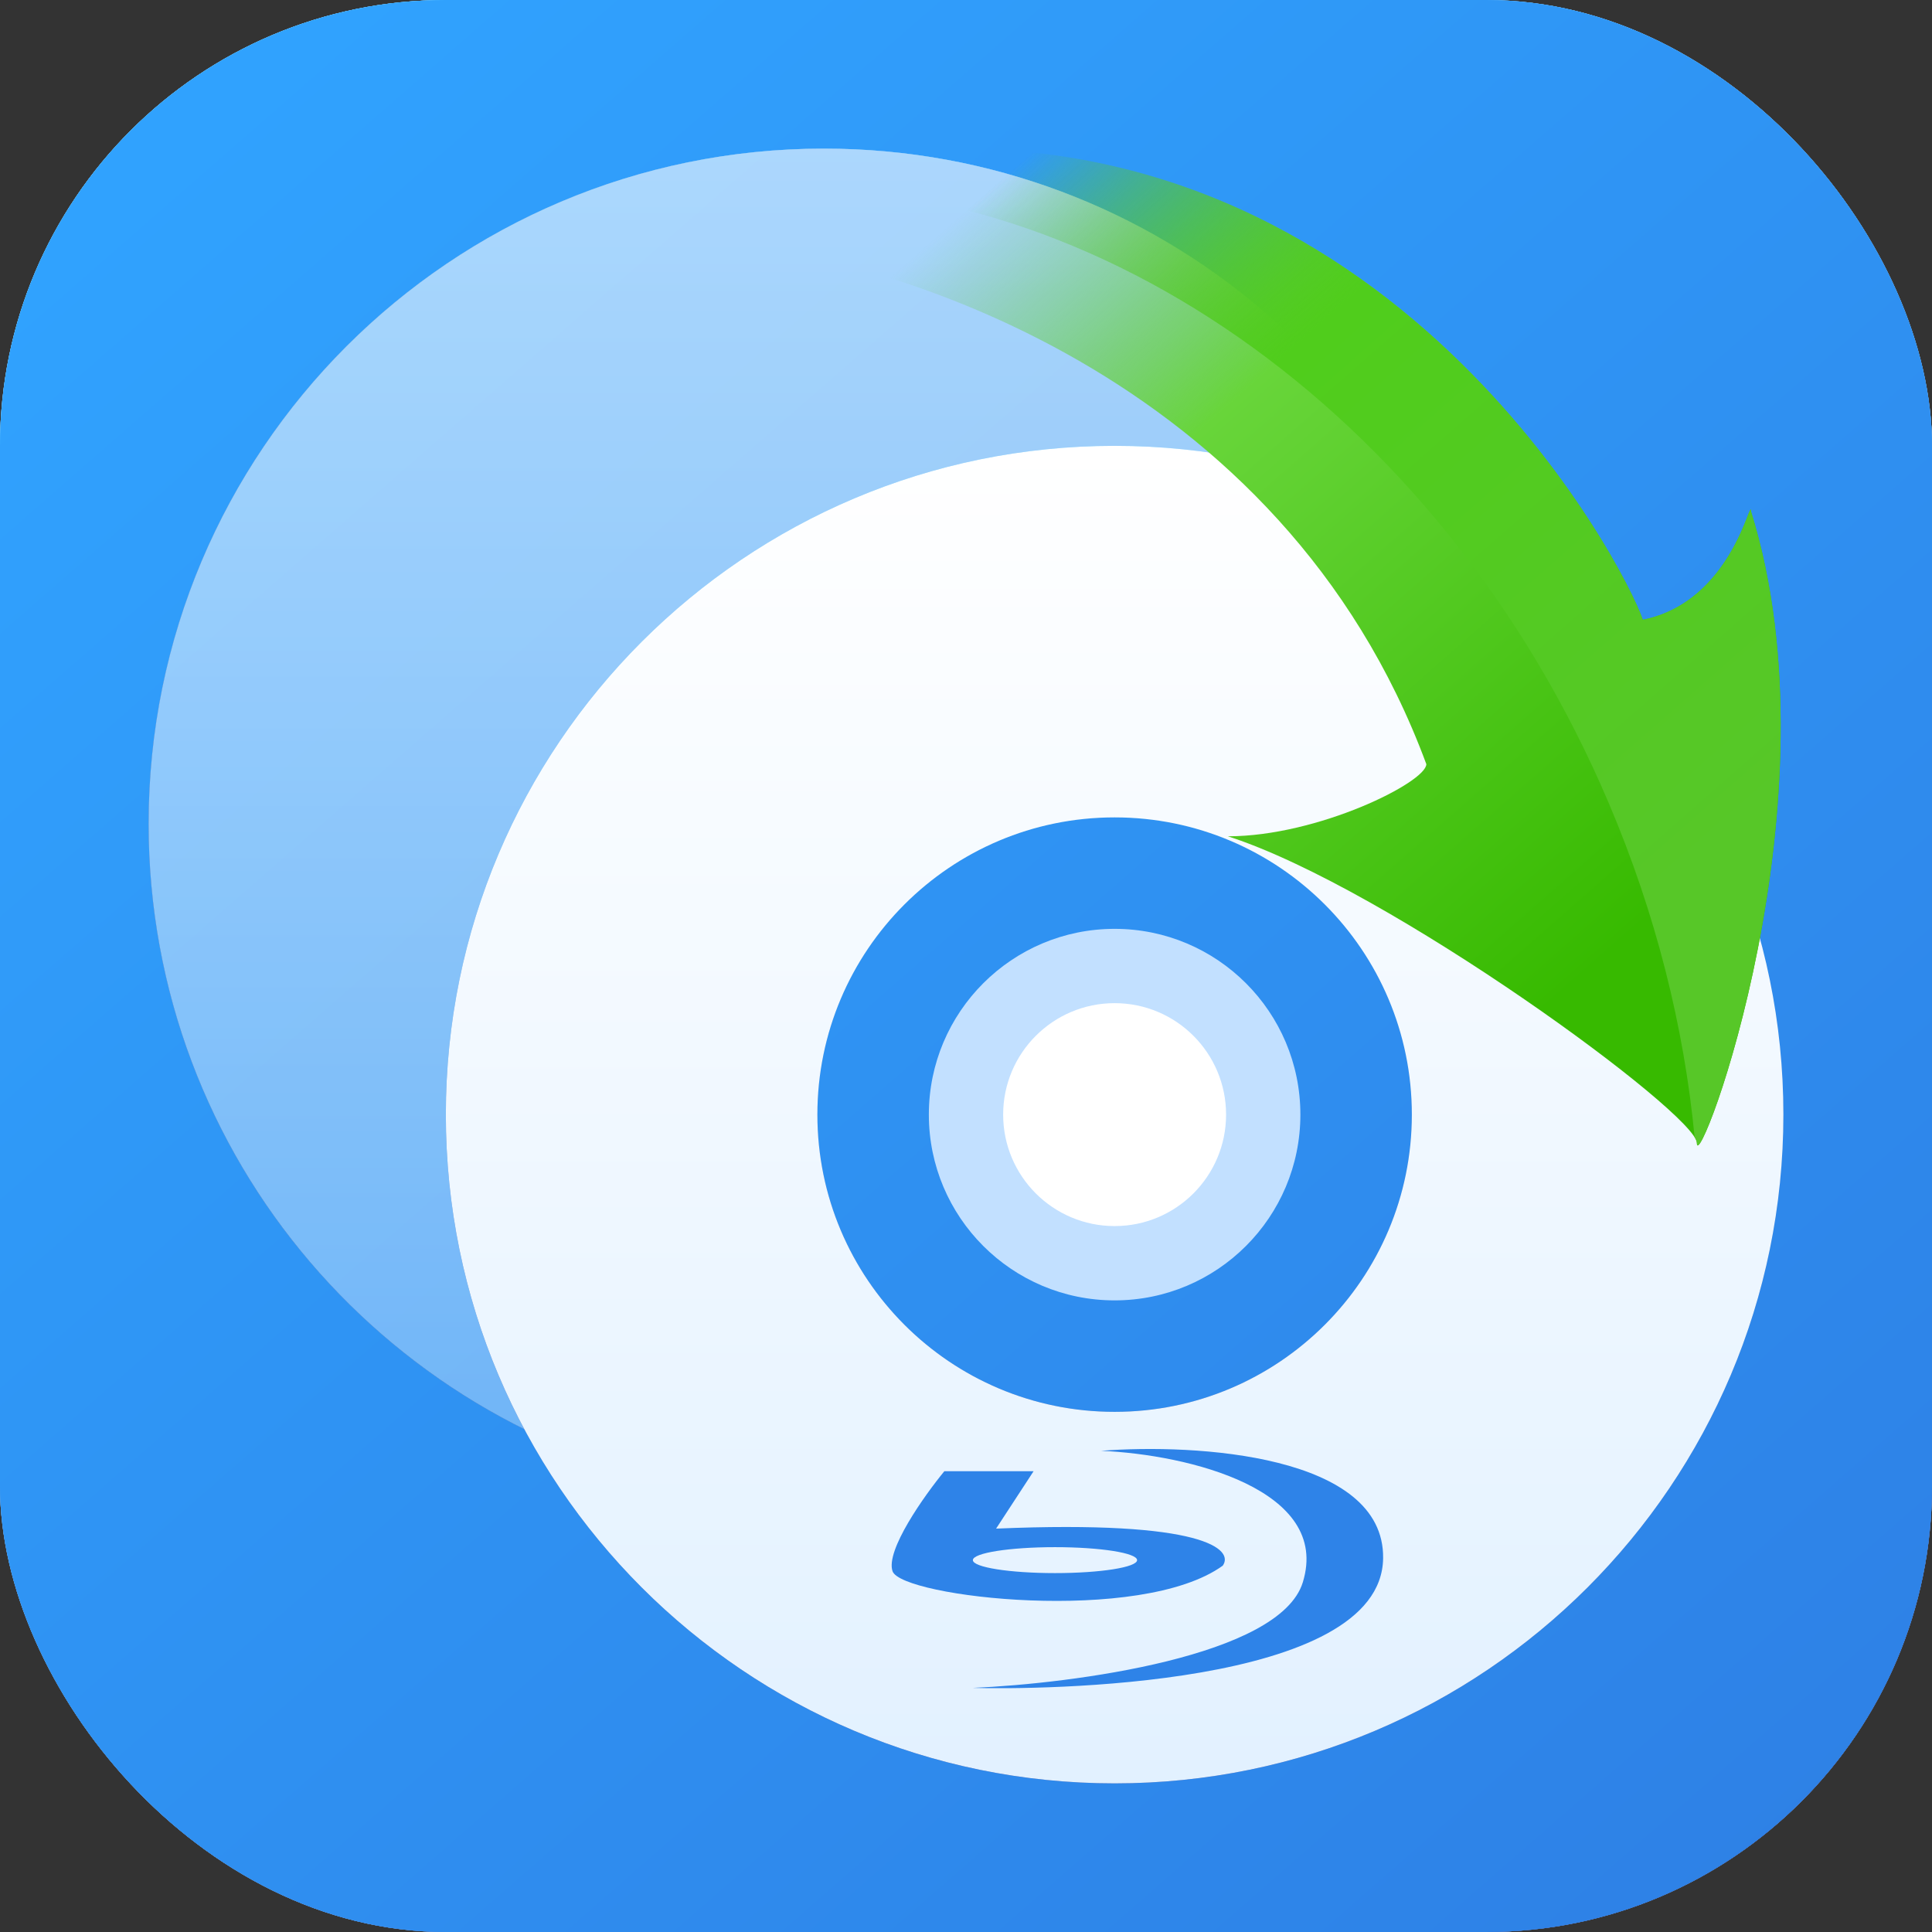 <svg width="52" height="52" viewBox="0 0 52 52" fill="none" xmlns="http://www.w3.org/2000/svg">
<rect x="0" y="0" width="52" height="52" fill="#333333" stroke="none"/>
<g clip-path="url(#clip0_4054_12776)">
<rect width="52" height="52" rx="12" fill="url(#paint0_linear_4054_12776)"/>
<rect width="52" height="52" rx="12" fill="url(#paint1_linear_4054_12776)"/>
<rect width="52" height="52" rx="12" fill="url(#paint2_linear_4054_12776)"/>
<rect width="52" height="52" rx="12" fill="url(#paint3_linear_4054_12776)"/>
<g opacity="0.6">
<path fill-rule="evenodd" clip-rule="evenodd" d="M40.095 19.135C37.394 16.294 33.578 14.522 29.348 14.522C21.16 14.522 14.522 21.16 14.522 29.349C14.522 33.578 16.293 37.394 19.134 40.095C10.544 38.648 4 31.175 4 22.174C4 12.137 12.137 4 22.174 4C31.176 4 38.649 10.545 40.095 19.135Z" fill="#D9D9D9"/>
<path fill-rule="evenodd" clip-rule="evenodd" d="M40.095 19.135C37.394 16.294 33.578 14.522 29.348 14.522C21.16 14.522 14.522 21.16 14.522 29.349C14.522 33.578 16.293 37.394 19.134 40.095C10.544 38.648 4 31.175 4 22.174C4 12.137 12.137 4 22.174 4C31.176 4 38.649 10.545 40.095 19.135Z" fill="url(#paint4_linear_4054_12776)"/>
<path fill-rule="evenodd" clip-rule="evenodd" d="M40.095 19.135C37.394 16.294 33.578 14.522 29.348 14.522C21.16 14.522 14.522 21.16 14.522 29.349C14.522 33.578 16.293 37.394 19.134 40.095C10.544 38.648 4 31.175 4 22.174C4 12.137 12.137 4 22.174 4C31.176 4 38.649 10.545 40.095 19.135Z" fill="url(#paint5_linear_4054_12776)"/>
</g>
<path fill-rule="evenodd" clip-rule="evenodd" d="M30 48C39.941 48 48 39.941 48 30C48 20.059 39.941 12 30 12C20.059 12 12 20.059 12 30C12 39.941 20.059 48 30 48ZM30 38C34.418 38 38 34.418 38 30C38 25.582 34.418 22 30 22C25.582 22 22 25.582 22 30C22 34.418 25.582 38 30 38Z" fill="url(#paint6_linear_4054_12776)"/>
<path fill-rule="evenodd" clip-rule="evenodd" d="M30 48C39.941 48 48 39.941 48 30C48 20.059 39.941 12 30 12C20.059 12 12 20.059 12 30C12 39.941 20.059 48 30 48ZM30 38C34.418 38 38 34.418 38 30C38 25.582 34.418 22 30 22C25.582 22 22 25.582 22 30C22 34.418 25.582 38 30 38Z" fill="url(#paint7_linear_4054_12776)"/>
<circle cx="30" cy="30" r="5" fill="#C2E0FF"/>
<circle cx="30" cy="30" r="3" fill="white"/>
<path fill-rule="evenodd" clip-rule="evenodd" d="M25.417 39.598C24.872 40.262 23.831 41.731 24.023 42.29C24.264 42.988 30.701 43.735 32.911 42.14C33.216 41.708 32.421 40.904 26.81 41.143L27.819 39.598H25.417ZM28.395 42.34C29.616 42.34 30.605 42.184 30.605 41.991C30.605 41.798 29.616 41.642 28.395 41.642C27.175 41.642 26.185 41.798 26.185 41.991C26.185 42.184 27.175 42.34 28.395 42.34Z" fill="#2E83E8"/>
<path d="M37.227 41.941C37.265 39.149 32.182 38.85 29.636 39.049C31.99 39.149 35.833 40.096 35.065 42.589C34.45 44.583 28.883 45.314 26.177 45.43C27.906 45.48 37.179 45.43 37.227 41.941Z" fill="#2E83E8"/>
<path d="M45.672 30.765C45.672 29.988 37.401 23.911 33.049 22.509C35.477 22.509 38.39 21.052 38.39 20.567C34.506 10.077 23.825 6.807 18.97 6.483C18.808 5.836 19.649 4.444 24.31 4.055C37.419 3.084 43.73 15.225 44.216 16.682C46.643 16.196 47.129 13.282 47.129 13.768C49.556 21.538 45.672 31.736 45.672 30.765Z" fill="url(#paint8_linear_4054_12776)"/>
<path fill-rule="evenodd" clip-rule="evenodd" d="M45.611 30.609C45.651 30.674 45.672 30.726 45.672 30.765C45.672 31.736 49.556 21.538 47.129 13.768C47.129 13.658 47.104 13.722 47.038 13.891C46.811 14.472 46.096 16.305 44.216 16.682C43.73 15.225 37.419 3.084 24.31 4.055C22.098 4.24 20.746 4.65 19.954 5.1C29.061 4.394 38.751 10.914 43.301 21.618C44.569 24.598 45.326 27.64 45.611 30.609Z" fill="url(#paint9_linear_4054_12776)"/>
</g>
<defs>
<linearGradient id="paint0_linear_4054_12776" x1="6.5" y1="2.5" x2="48" y2="50" gradientUnits="userSpaceOnUse">
<stop stop-color="#30A2FE"/>
<stop offset="1" stop-color="#2E81E6"/>
</linearGradient>
<linearGradient id="paint1_linear_4054_12776" x1="26" y1="0" x2="26" y2="52" gradientUnits="userSpaceOnUse">
<stop stop-color="#E3F8FF"/>
<stop offset="1" stop-color="#DEE7FF"/>
</linearGradient>
<linearGradient id="paint2_linear_4054_12776" x1="15.5" y1="3.5" x2="47" y2="52" gradientUnits="userSpaceOnUse">
<stop stop-color="#59C5FF"/>
<stop offset="1" stop-color="#233F9F"/>
</linearGradient>
<linearGradient id="paint3_linear_4054_12776" x1="6.5" y1="2.5" x2="48" y2="50" gradientUnits="userSpaceOnUse">
<stop stop-color="#30A2FE"/>
<stop offset="1" stop-color="#2E81E6"/>
</linearGradient>
<linearGradient id="paint4_linear_4054_12776" x1="27.913" y1="9.739" x2="4" y2="25.646" gradientUnits="userSpaceOnUse">
<stop stop-color="#63C8FF"/>
<stop offset="1" stop-color="#1D3486"/>
</linearGradient>
<linearGradient id="paint5_linear_4054_12776" x1="22.048" y1="4" x2="22.048" y2="40.095" gradientUnits="userSpaceOnUse">
<stop stop-color="white"/>
<stop offset="1" stop-color="#98CBFA"/>
</linearGradient>
<linearGradient id="paint6_linear_4054_12776" x1="29.683" y1="11.512" x2="29.683" y2="48" gradientUnits="userSpaceOnUse">
<stop stop-color="#59C5FF"/>
<stop offset="1" stop-color="#233F9F"/>
</linearGradient>
<linearGradient id="paint7_linear_4054_12776" x1="30" y1="12" x2="30" y2="48" gradientUnits="userSpaceOnUse">
<stop stop-color="white"/>
<stop offset="1" stop-color="#E2F1FF"/>
</linearGradient>
<linearGradient id="paint8_linear_4054_12776" x1="26.234" y1="5.457" x2="43.717" y2="25.363" gradientUnits="userSpaceOnUse">
<stop stop-color="#61C837" stop-opacity="0"/>
<stop offset="0.325" stop-color="#68D53A"/>
<stop offset="1" stop-color="#37BA00"/>
</linearGradient>
<linearGradient id="paint9_linear_4054_12776" x1="26.235" y1="5.457" x2="43.719" y2="25.362" gradientUnits="userSpaceOnUse">
<stop stop-color="#51C122" stop-opacity="0"/>
<stop offset="0.325" stop-color="#50CD1C"/>
<stop offset="1" stop-color="#57C728"/>
</linearGradient>
<clipPath id="clip0_4054_12776">
<rect width="52" height="52" fill="white"/>
</clipPath>
</defs>
</svg>
